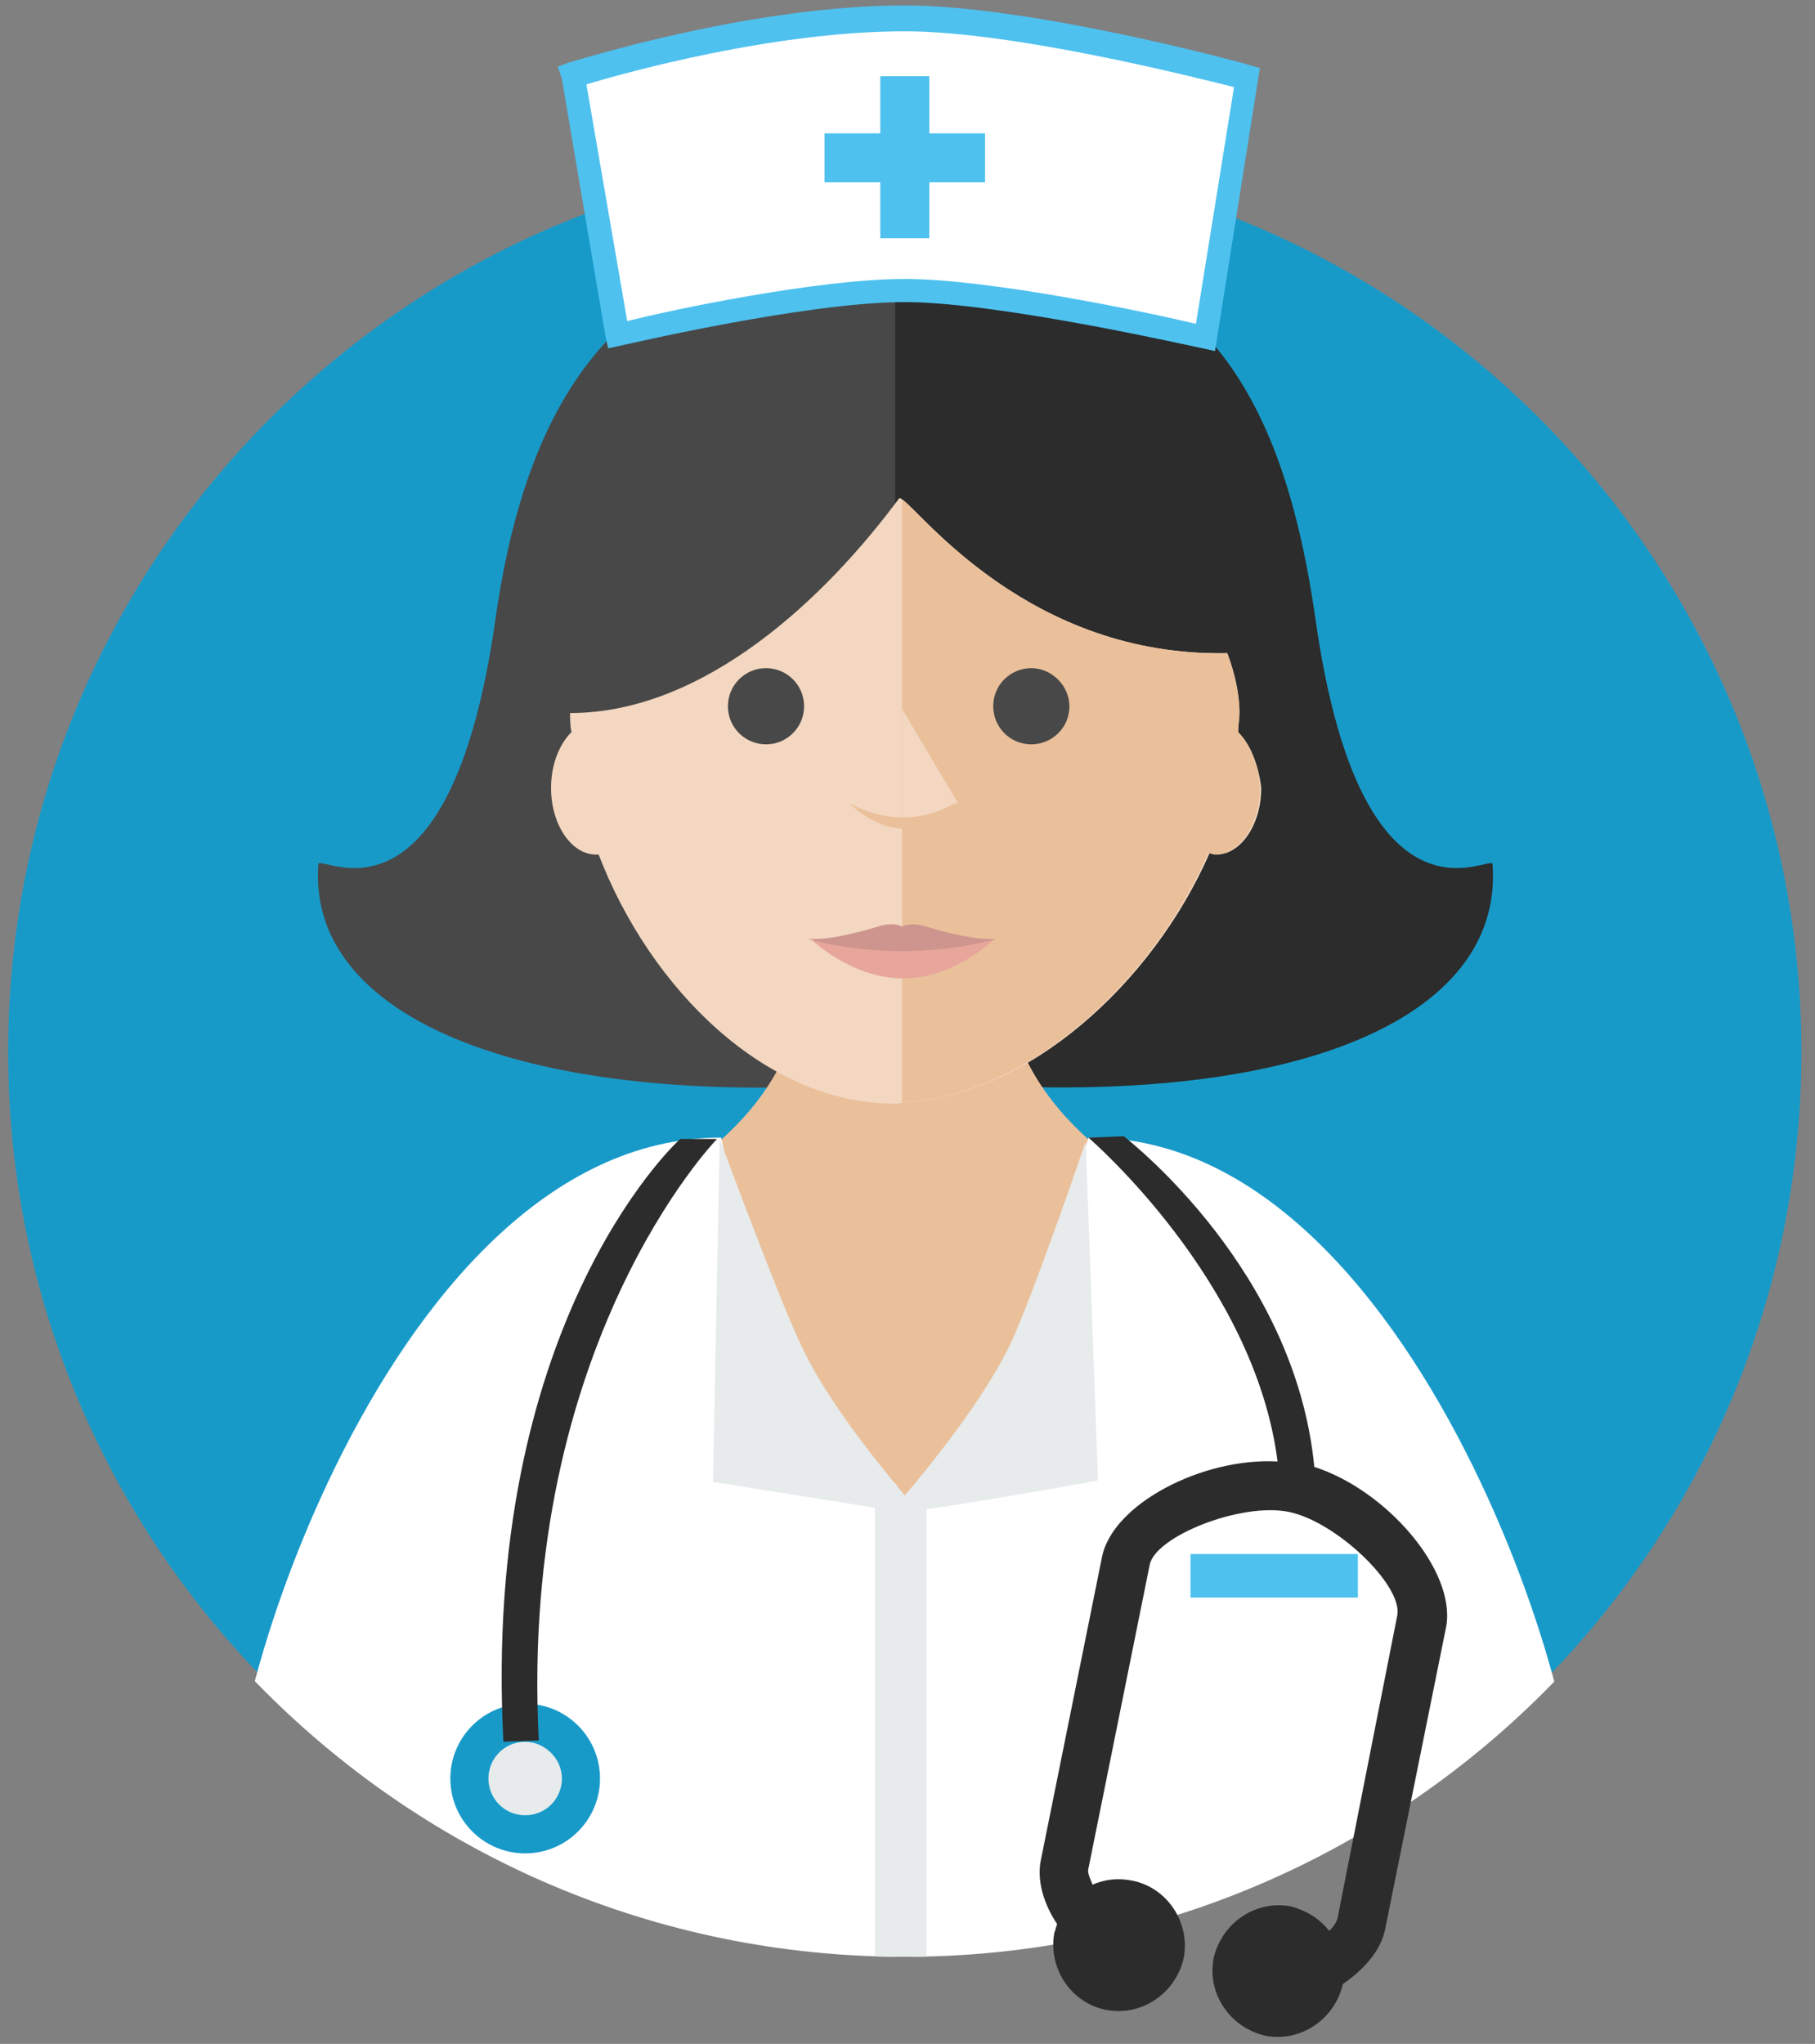 <?xml version="1.0" encoding="utf-8"?>
<!-- Generator: Adobe Illustrator 19.0.1, SVG Export Plug-In . SVG Version: 6.00 Build 0)  -->
<svg version="1.1" id="Layer_1" xmlns="http://www.w3.org/2000/svg" xmlns:xlink="http://www.w3.org/1999/xlink" x="0px" y="0px"
	 viewBox="0 0 133.4 150.2" style="enable-background:new 0 0 133.4 150.2;" xml:space="preserve">
<rect x="0" y="0" width="133.4" height="150.2" fill="#808080" stroke="none"/>
<style type="text/css">
	.st0{fill:#189AC9;}
	.st1{clip-path:url(#SVGID_2_);fill:#484848;}
	.st2{clip-path:url(#SVGID_2_);fill:#2B2C2B;}
	.st3{clip-path:url(#SVGID_2_);fill:#EAC09B;}
	.st4{clip-path:url(#SVGID_2_);fill:#F3D7C0;}
	.st5{clip-path:url(#SVGID_2_);fill:#FFFFFF;}
	.st6{clip-path:url(#SVGID_2_);fill:#4EC1EF;}
	.st7{clip-path:url(#SVGID_2_);fill:#E7EBEC;}
	.st8{fill:#FFFFFF;}
	.st9{fill:#4EC1EF;}
	.st10{fill:#2B2C2B;}
	.st11{fill:#E7EBEC;}
	.st12{fill:#F3D7C0;}
	.st13{fill:#EAC09B;}
	.st14{fill:#E8A69A;}
	.st15{fill:#CE958E;}
</style>
<path class="st0" d="M0.6,77.3c0-36.4,29.5-65.9,65.9-65.9c36.4,0,65.9,29.5,65.9,65.9c0,36.4-29.5,65.9-65.9,65.9
	C30.1,143.2,0.6,113.7,0.6,77.3z"/>
<g>
	<defs>
		<path id="SVGID_1_" d="M0,77.3c0-36.7,29.8-66.5,66.5-66.5c36.7,0,66.5,29.8,66.5,66.5c0,36.7-29.8,66.5-66.5,66.5
			C29.8,143.8,0,114,0,77.3z"/>
	</defs>
	<clipPath id="SVGID_2_">
		<use xlink:href="#SVGID_1_"  style="overflow:visible;"/>
	</clipPath>
	<path class="st1" d="M65.5,17c0,0-0.1,0-0.1,0v0c-18.5,0.8-26.4,10.2-29,28.6c-3.4,23.8-12.9,17.1-13,17.9
		c-0.9,11.8,16.5,18.2,42.2,16c0,0,0.1,0,0.1,0v0c0.1,0,0.1,0,0.2,0V17C65.7,17,65.7,17,65.5,17z"/>
	<path class="st2" d="M109.7,63.5c-0.1-0.8-9.6,5.9-13-17.9c-2.7-19-10-28.4-29.7-28.7v0c-0.2,0-0.3,0-0.5,0c-0.2,0-0.3,0-0.5,0v0
		c-0.1,0-0.2,0-0.2,0v62.5c0.2,0,0.3-0.1,0.7-0.1C93.2,82,110.6,75.6,109.7,63.5z"/>
	<path class="st3" d="M66.1,118.3h0.8L88.1,89c-2.9-1.5-13.7-6.6-14.2-17.1H59C58.6,82.5,47.8,87.5,44.9,89L66.1,118.3z"/>
	<path class="st4" d="M91,53.8c0-0.5,0.1-1,0.1-1.4c0-0.7-0.1-2.3-0.9-4.4c-14.5,0.3-22.5-10.4-23.9-11.3c-0.1-0.1-0.2-0.1-0.2-0.1
		c-5.4,7.3-14.3,15.8-24.2,15.8c0,0.5,0,0.9,0.1,1.4c-0.9,0.9-1.5,2.4-1.5,4.1c0,2.7,1.5,4.9,3.3,4.9c0.1,0,0.1,0,0.2,0
		c3.8,9.9,12.3,18.3,21.7,18.3c0.2,0,0.5,0,0.7-0.1c9.1-0.4,18.3-8.7,22.5-18.3c0.2,0,0.3,0.1,0.5,0.1c1.8,0,3.3-2.2,3.3-4.9
		C92.5,56.2,91.9,54.7,91,53.8z"/>
	<path class="st5" d="M55.6,95.3L53,83.6c-25.5,0-38.4,47.7-35.3,50.8c5.3,5.3,20.9,10.3,47.8,10.3c0.2,0,0.3,0,0.4,0v-35.6
		C62.6,107.2,55.6,95.3,55.6,95.3z"/>
	<path class="st5" d="M75.8,98.1L80,83.6c25.2-0.2,38.4,47.7,35.3,50.8c-5.3,5.3-20.9,10.3-47.8,10.3c-0.2,0-0.3,0-0.5,0v-33.9
		C70.4,108.9,75.8,98.1,75.8,98.1z"/>
	<rect x="87.5" y="114.2" class="st6" width="12.3" height="3.2"/>
	<path class="st7" d="M80.7,108.8l-0.9-24.9c0,0-4,11.7-5.6,15c-1.8,3.7-5.4,8.3-7.7,11c-1.9-2.3-5.7-6.9-7.6-11
		c-1.6-3.3-6-15.2-6-15.2l-0.5,25.2l11.9,1.9v34h3.8v-33.9C72.5,110.3,80.7,108.8,80.7,108.8z"/>
	<path class="st3" d="M91,53.8c0-0.5,0.1-1,0.1-1.4c0-0.7-0.1-2.3-0.9-4.4c-14.5,0.3-22.5-10.4-23.9-11.3V81
		c9.1-0.4,18.3-8.7,22.5-18.3c0.2,0,0.3,0.1,0.5,0.1c1.8,0,3.3-2.2,3.3-4.9C92.5,56.2,91.9,54.7,91,53.8z"/>
	<circle class="st1" cx="56.3" cy="51.9" r="2.8"/>
	<path class="st1" d="M78.6,51.9c0,1.6-1.3,2.8-2.8,2.8c-1.6,0-2.8-1.3-2.8-2.8c0-1.6,1.3-2.8,2.8-2.8
		C77.3,49.1,78.6,50.4,78.6,51.9z"/>
</g>
<path class="st8" d="M42.1,5.7l-0.1-0.2c0.5-0.2,13.3-4.1,24.4-4.1c9.3,0,25.2,4.3,25.2,4.3l-3.1,19.1c0,0-14.9-3.5-22.1-3.5
	c-7.5,0-21,3.2-21.1,3.2L42.1,5.7z"/>
<path class="st9" d="M89.3,25.8l-0.9-0.2c-0.1,0-14.9-3.4-21.9-3.4c-7.3,0-20.8,3.2-20.9,3.2l-0.9,0.2l-0.2-0.9L41.3,5.8L41,4.9
	l0.8-0.3c1.4-0.4,13.7-4.2,24.7-4.2c9.3,0,24.8,4.2,25.4,4.4l0.7,0.2L89.3,25.8z M66.5,20.5c6.3,0,18.1,2.5,21.4,3.3l2.8-17.4
	c-3.2-0.8-16.3-4.1-24.2-4.1c-9.6,0-20.4,3-23.4,3.9l3,17.4C49.2,22.8,60.1,20.5,66.5,20.5z"/>
<polygon class="st9" points="72.4,9.8 68.3,9.8 68.3,5.6 64.7,5.6 64.7,9.8 60.6,9.8 60.6,13.4 64.7,13.4 64.7,17.5 68.3,17.5 
	68.3,13.4 72.4,13.4 "/>
<path class="st10" d="M96.6,107.8C95.2,93.4,83.2,84,82.6,83.5l-2.6,0.1c0.1,0.1,12.2,10.5,13.9,23.8c-5.5-0.3-12.1,3.1-12.9,7
	l-4.5,22.3c-0.3,1.5,0.2,3.2,1.2,4.7c-0.1,0.2-0.1,0.4-0.2,0.6c-0.5,2.6,1.2,5.2,3.8,5.7c2.6,0.5,5.1-1.2,5.7-3.8
	c0.5-2.6-1.2-5.2-3.8-5.7c-1-0.2-2-0.1-2.9,0.3c-0.2-0.5-0.4-0.9-0.3-1.2l4.5-22.3c0.4-2.1,6.7-4.6,10.2-3.9c3.5,0.7,8.4,5.4,8,7.6
	L98.3,141c-0.1,0.3-0.3,0.6-0.6,0.9c-0.7-0.9-1.7-1.5-2.8-1.8c-2.6-0.5-5.1,1.2-5.7,3.8c-0.5,2.6,1.2,5.1,3.8,5.7
	c2.6,0.5,5.1-1.2,5.7-3.8c0,0,0,0,0,0c1.6-1.1,2.8-2.5,3.1-4l4.5-22.3C107,115.4,101.9,109.5,96.6,107.8z"/>
<circle class="st0" cx="38.6" cy="130.7" r="5.5"/>
<g>
	<path class="st10" d="M37,128c-1.6-30.3,12.3-43.7,13-44.3l2.7,0c-0.1,0.1-14.6,15.1-13.1,44.2L37,128z"/>
</g>
<path class="st11" d="M41.3,130.7c0,1.5-1.2,2.7-2.7,2.7c-1.5,0-2.7-1.2-2.7-2.7c0-1.5,1.2-2.7,2.7-2.7
	C40,128,41.3,129.2,41.3,130.7z"/>
<polygon class="st12" points="66.3,51.1 66.3,52.1 70.4,59 66.3,60.8 66.3,60.8 "/>
<path class="st13" d="M62.4,59c0,0,3.8,2.4,7.8,0c0,0-1.7,1.9-3.9,1.9C64.1,60.8,62.4,59,62.4,59z"/>
<path class="st14" d="M59.6,69c0,0,6.5,0.9,13.5,0c0,0-2.9,2.9-6.7,2.9C62.5,71.9,59.6,69,59.6,69z"/>
<path class="st15" d="M66.3,68.1c0,0,0.6-0.4,1.8,0c1.3,0.4,3.6,1,5.1,0.9c0,0-2.8,0.9-7,0.9V68.1z"/>
<path class="st15" d="M66.3,68.1c0,0-0.6-0.4-1.8,0c-1.3,0.4-3.6,1-5.1,0.9c0,0,2.8,0.9,7,0.9V68.1z"/>
</svg>
